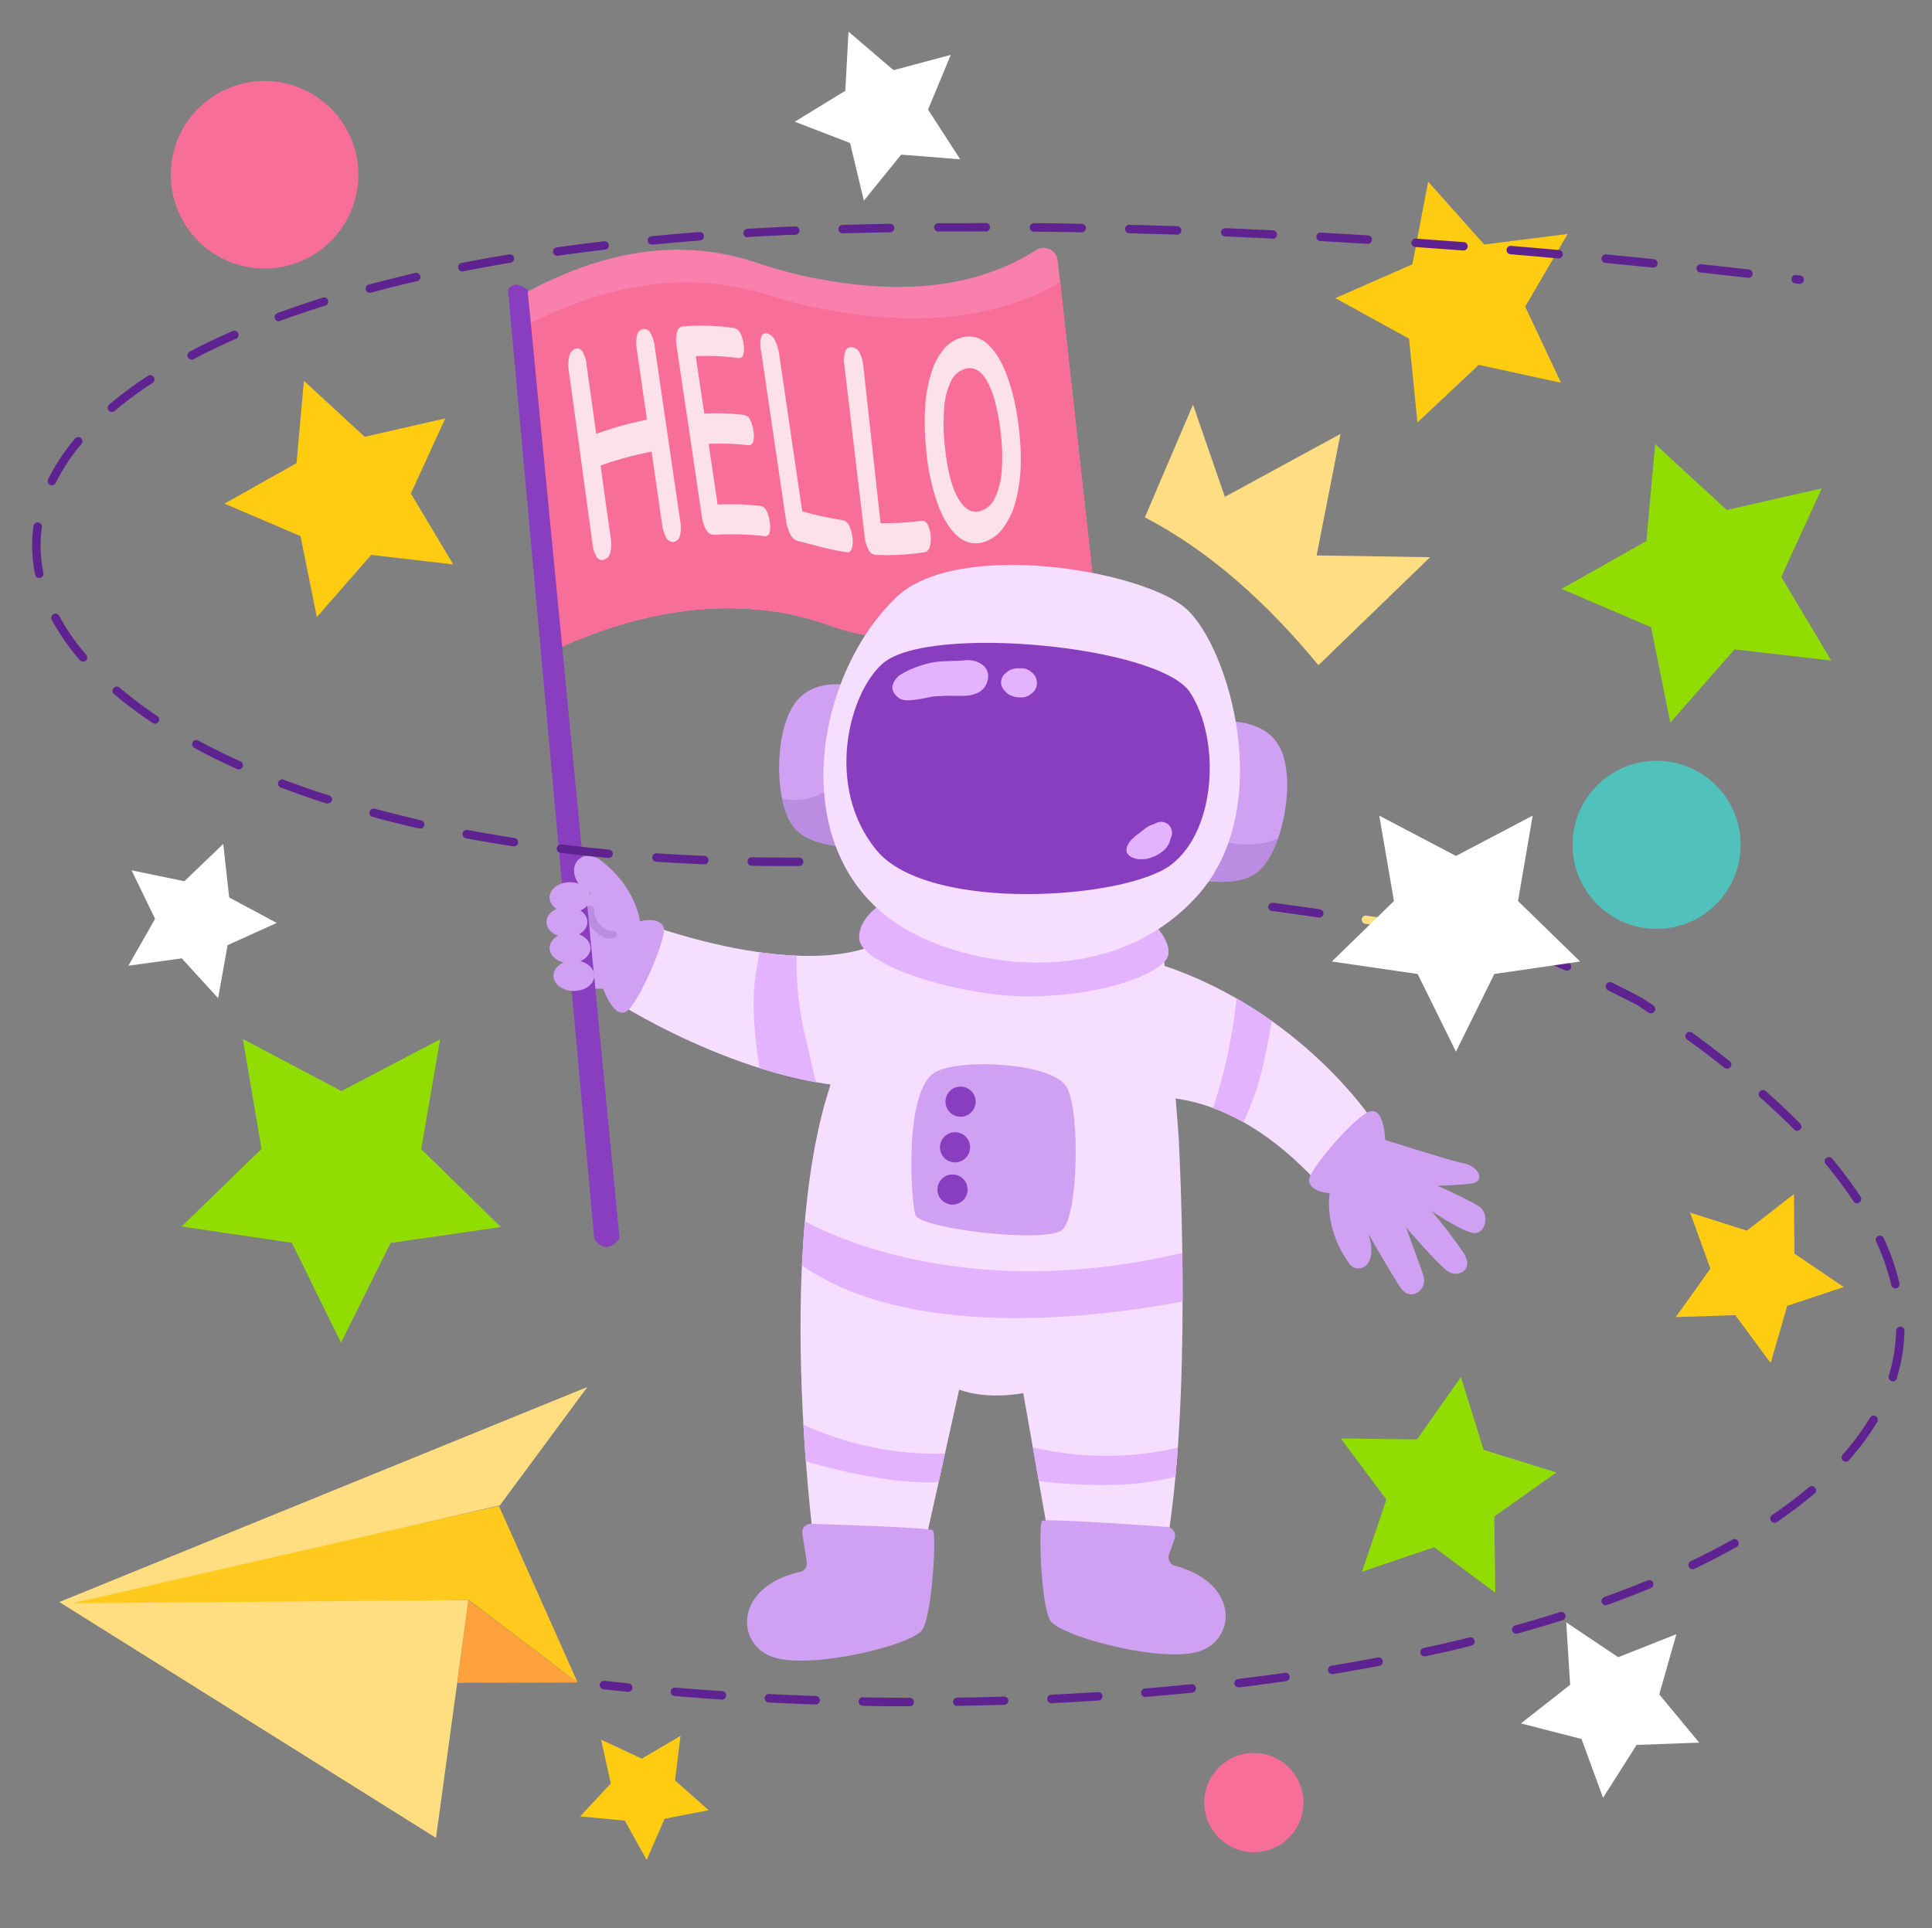 <svg xmlns="http://www.w3.org/2000/svg" viewBox="0 0 499 498.05"><rect x="0" y="0" width="499" height="498.05" fill="#808080" stroke="none"/><defs><style>.cls-1{fill:#f980ac;}.cls-2{fill:#f76f99;}.cls-3{fill:none;stroke:#fef2d8;stroke-miterlimit:10;stroke-width:0px;}.cls-4{fill:#f5deff;}.cls-5{fill:#d0a0f2;}.cls-6{fill:#e3b3ff;}.cls-7{fill:#ba8de2;}.cls-8{fill:#893dbf;}.cls-9{opacity:0.79;}.cls-10{fill:#fff;}.cls-11{fill:#fc1;}.cls-12{fill:#91dc01;}.cls-13{fill:#51c1bb;}.cls-14{fill:#ffde83;}.cls-15{fill:#ffca1d;}.cls-16{fill:#ffde81;}.cls-17{fill:#fca13b;}.cls-18{fill:#5e2391;}</style></defs><title>4</title><g id="Слой_2" data-name="Слой 2"><g id="Слой_2-2" data-name="Слой 2"><g id="_4" data-name="4"><path class="cls-1" d="M282.59,152.16c-23.19,12-46,17.18-68.18,9.45a76.05,76.05,0,0,0-13-3.44c-18.89-3-37.93.59-57.08,9.25l-9.16-83-.88-8c19.8-11,40-15.51,60.87-8.66a122.18,122.18,0,0,0,12,3.43c22.94,5,43.57,4.07,60.46-6.58a3.63,3.63,0,0,1,5.56,2.63l.62,5.6Z"/><path class="cls-2" d="M282.59,152.16c-23.19,12-46,17.18-68.18,9.45a76.05,76.05,0,0,0-13-3.44c-18.89-3-37.93.59-57.08,9.25l-9.16-83C155.67,73.82,176.53,69.5,198,76.08c4.17,1.27,8.36,2.49,12.65,3.36,23.89,4.83,45.43,3.84,63.18-6.59Z"/><rect class="cls-3" width="499" height="498.05"/><path class="cls-4" d="M224.77,244.45l7.32,36.2c-33.46,3.31-71.93-21.24-71.93-21.24-.48-7.84,8.67-20.08,8.67-20.08C205.42,251.43,221.81,245.73,224.77,244.45Z"/><path class="cls-5" d="M155.8,255.38s2.58,7.53,5.77,6,11-19.77,9.8-22c-1.46-2.79-6.06-1.4-6.06-1.4s-1.05-9-10.35-15.88c-2.84-2.11-7.71,1.47-2.25,9l-6.05-2s-2,26.41,0,26.39C151.47,255.37,155.8,255.38,155.8,255.38Z"/><path class="cls-6" d="M205.77,246.84c-2.85-.11-6-.39-9.58-.88-.3,1.25-.46,2.64-.68,3.8-1.64,8.42-.62,17.54.63,26.12a120.2,120.2,0,0,0,14.65,3.67c-.92-3.33-1.59-6.76-2.39-10.08a84.29,84.29,0,0,1-2.67-20.66C205.73,248.16,205.75,247.5,205.77,246.84Z"/><path class="cls-7" d="M151.4,234.7a42.13,42.13,0,0,1-2.05,7.67,16.14,16.14,0,0,1-1.72,2.81,7.79,7.79,0,0,0-1.54,2.67c-.11.53.57,1.1,1,.61.71-.78,1.31-1.69,2-2.52A15.41,15.41,0,0,0,151,243.1a24.57,24.57,0,0,0,1.47-4.11,8.47,8.47,0,0,0,1.21,1.55,6.68,6.68,0,0,0,2.58,1.7,4,4,0,0,0,1.46.22,2.37,2.37,0,0,0,.87-.18,1.12,1.12,0,0,0,.33-.2s.39-.51.25-.35a.65.65,0,0,0-.32-1.1l-.08-.06a1,1,0,0,0-.48-.14c-.18,0-.35,0-.53,0a2.71,2.71,0,0,1-1-.2,4.7,4.7,0,0,1-1.66-1.25,5.79,5.79,0,0,1-1.63-4A1.05,1.05,0,0,0,151.4,234.7Z"/><path class="cls-8" d="M131.2,74.77,153.49,320c2,2.94,4.24,2.6,6.54,0L136.25,74.77C134.09,73.62,133,72.66,131.2,74.77Z"/><ellipse class="cls-5" cx="152.9" cy="225.89" rx="4.16" ry="5.2" transform="translate(-109.46 151.23) rotate(-40.02)"/><ellipse class="cls-5" cx="148.22" cy="252.02" rx="5.28" ry="3.94"/><ellipse class="cls-5" cx="147.23" cy="244.88" rx="5.28" ry="3.94"/><ellipse class="cls-5" cx="146.43" cy="238.15" rx="5.28" ry="3.94"/><ellipse class="cls-5" cx="147.23" cy="231.81" rx="5.28" ry="3.94"/><path class="cls-5" d="M220.28,177.21s-10.5-2.78-15.43,5.12-4.73,24.66,0,31.09,18.62,5.35,18.62,5.35Z"/><path class="cls-7" d="M219.48,199.78c-3,2.7-6.37,5.24-10.28,6.35a13.37,13.37,0,0,1-7.18.06,18.79,18.79,0,0,0,2.87,7.23c3.87,5.21,13.7,5.49,17.29,5.41a12.88,12.88,0,0,0,1-2.55c0-.2.08-.4.12-.6l-.64-8.27A53,53,0,0,0,219.48,199.78Z"/><path class="cls-5" d="M316.94,186.37s10.83-.76,14.19,7.92,0,25.11-5.88,30.53-19.3,1.76-19.3,1.76Z"/><path class="cls-7" d="M325.25,224.82c1.95-1.79,3.62-4.79,4.86-8.31a16.62,16.62,0,0,1-2.7,1,23.41,23.41,0,0,1-14.07-1.08l-7.14,9.23-.25.9S319.36,230.25,325.25,224.82Z"/><path class="cls-4" d="M304.45,294c.84,17.15,3.14,77.43-4.35,111.44,0,0-16.49,6.26-27,4.4l-8.81-50s-8.9,1.87-16.56-.89L237.51,405s-16.91,2.47-26.76-2.09c0,0-11-77,3.52-122,.19-.6,11-38.94,11-38.94,25.1-16.88,75.36,5.65,75.36,5.65S304.3,291,304.45,294Z"/><path class="cls-6" d="M232.08,230.73s-10.59,4.79-10.16,11.71,25.4,14.71,42.76,14.91S297,252.81,301,248.12,293.32,234,293.32,234Z"/><path class="cls-4" d="M231.41,154.35c-21.34,20.6-28.5,65.23.38,84.34,16.88,11.16,54.52,17.72,77.19-7,20.86-22.77,8.49-64.36-2.52-74.37S247.2,139.11,231.41,154.35Z"/><path class="cls-8" d="M228,171.37c-8.87,7.75-15,32.06-1.58,48.28s64.56,12.69,76.18,3.63,12.62-32.29,4.8-44.39S239.74,161.12,228,171.37Z"/><path class="cls-5" d="M207.22,396.15a2.2,2.2,0,0,1,2.25-2.55c7.89.25,30.66,1,31.47,1.69,1,.77-.16,21.86-2.77,25.75s-29.33,10.47-38.9,6.85c-9.22-3.49-9.62-18,7.41-21.89a2.2,2.2,0,0,0,1.7-2.49Z"/><path class="cls-5" d="M303.39,397.41a2.25,2.25,0,0,0-2-3c-8.25-.59-31.4-2.19-32.22-1.57-1,.75-.37,21.86,2.14,25.81s29.07,11.18,38.73,7.79c9.23-3.24,10-17.54-6.53-22a2.25,2.25,0,0,1-1.58-2.89Z"/><path class="cls-6" d="M207.51,368c.19,3.31.4,6.49.62,9.46a146.91,146.91,0,0,0,22.85,4.9,74.07,74.07,0,0,0,11.44.45l1.63-7.34A82.59,82.59,0,0,1,207.51,368Z"/><path class="cls-6" d="M289.32,383.49a71.7,71.7,0,0,0,14.28-2.06q.34-3.69.61-7.49a82.48,82.48,0,0,1-37.44-.09l1.53,8.73A138.07,138.07,0,0,0,289.32,383.49Z"/><path class="cls-6" d="M305.45,336.18c0-4.35,0-8.58-.08-12.59-51.58,12.31-86.89-2.39-97.48-8.12-.33,3.78-.58,7.59-.76,11.39C235.08,346.29,282.69,340.48,305.45,336.18Z"/><path class="cls-5" d="M241.62,276.91c-8.22,4.5-6.34,33.33-5.2,36.91s33.77,7.4,37.92,3.85,4.7-30.49,1.19-36.83S248.23,273.29,241.62,276.91Z"/><path class="cls-8" d="M242.17,306.7a3.89,3.89,0,1,0,4.4-3.29A3.88,3.88,0,0,0,242.17,306.7Z"/><path class="cls-8" d="M242.82,295.79a3.89,3.89,0,1,0,4.41-3.29A3.89,3.89,0,0,0,242.82,295.79Z"/><path class="cls-8" d="M244.25,284a3.89,3.89,0,1,0,4.4-3.29A3.89,3.89,0,0,0,244.25,284Z"/><path class="cls-6" d="M249.24,170.55c-3.23.33-6.56,0-9.73.87a30,30,0,0,0-4.87,1.73c-.58.27-1.14.59-1.7.9a4.91,4.91,0,0,0-2.3,2.71c-.55,1.36.44,2.77,1.48,3.51,1.26.88,2.9.6,4.33.46,1.59-.17,3.13-.59,4.71-.84l.26,0h.09l.45-.06H242c.82,0,1.62-.11,2.44-.11,1.54,0,3.08.07,4.61,0a8,8,0,0,0,3.81-.93,4.78,4.78,0,0,0,2.32-3.53C255.66,171.76,252,170.26,249.24,170.55Z"/><path class="cls-6" d="M266.79,173.93l-.2-.17-.08-.07-.41-.3a1.88,1.88,0,0,0-.82-.47,2.81,2.81,0,0,0-1.4-.3h-.23l-.35,0a5.41,5.41,0,0,0-1.55.15l-.28.07a2.66,2.66,0,0,0-1.25.66l.22-.17-.67.52a2.84,2.84,0,0,0-.82.93,3,3,0,0,0-.29,2.23,4.69,4.69,0,0,0,.34.8,5.37,5.37,0,0,0,.56.7c.07.08.15.15.23.23a3.5,3.5,0,0,0,.93.73,7.38,7.38,0,0,0,1.22.48,5.86,5.86,0,0,0,1.72.18h.23a2.77,2.77,0,0,0,1.45-.33,1.87,1.87,0,0,0,.52-.23l.31-.24a3.43,3.43,0,0,0,1.21-1.24,2.58,2.58,0,0,0,.38-1.24,2.51,2.51,0,0,0-.07-1.33A3.32,3.32,0,0,0,266.79,173.93Z"/><path class="cls-6" d="M295.22,214.4l.28-.22.48-.38Z"/><path class="cls-6" d="M302.59,214.34a2.83,2.83,0,0,0-1-1.49,2.87,2.87,0,0,0-3.14-.18l-.26.14a8,8,0,0,0-1.35.51,7.71,7.71,0,0,0-1.3.86l-1.28,1-.3.23c-.07.05-.15.09-.22.15a4.6,4.6,0,0,0-.93.87l.17-.22a3,3,0,0,1-.46.41,5.17,5.17,0,0,0-.8.94l.45-.6a7.24,7.24,0,0,0-.67.9c-.09.15-.07.14,0,.08a2.8,2.8,0,0,0-.35.58,1.78,1.78,0,0,0-.16.63v.05c0,.13-.05.26-.06.39a1.68,1.68,0,0,0,.49,1.16,2.64,2.64,0,0,0,1.41.87h0a3.2,3.2,0,0,0,.43.17c.25.06.51.09.77.13a9,9,0,0,0,1.37,0,5.84,5.84,0,0,0,1.81-.37,9.17,9.17,0,0,0,2.67-1.34,8,8,0,0,0,1.05-.88,8.66,8.66,0,0,0,.79-1.09,5.62,5.62,0,0,0,.66-1.78l.27-.65A2.66,2.66,0,0,0,302.59,214.34Z"/><path class="cls-4" d="M354.33,289.15s-18.41-27.9-53.79-39.74l-3.23,34c9.51-.29,25.68,3,43.59,22.67C340.9,306.13,353.1,300.39,354.33,289.15Z"/><path class="cls-5" d="M357.77,294.45s-.19-8-3.69-7.45-16.43,15.54-16,18c.56,3.1,5.36,3.16,5.36,3.16s-1.71,8.9,5.08,18.26c2.08,2.87,7.8.93,4.85-7.86,0,0,5.56,9.82,8.27,13.92s7.21.59,6-3-4.52-12.5-4.52-12.5,8.22,9.59,10.82,11.39,6.91-.31,4.1-4.71a131.35,131.35,0,0,0-8.32-10.89s6.51,4.49,10.21,5.59,5.1-4.72,2.09-6.71-10.81-5.39-10.81-5.39a84.94,84.94,0,0,0,8.5-.51c4.5-.51,1.8-4.61-1.41-5.2S357.77,294.45,357.77,294.45Z"/><path class="cls-6" d="M319.38,257.9c3.25,1.87,6.29,3.83,9.09,5.82-.54,3.16-1.13,6.31-1.81,9.45a70.94,70.94,0,0,1-5.52,16.71,54.1,54.1,0,0,0-7.84-3.65A134.49,134.49,0,0,0,319.38,257.9Z"/><g class="cls-9"><path class="cls-10" d="M156.05,144.55a1.58,1.58,0,0,1-1.93-.7,7.87,7.87,0,0,1-1.1-3.44q-3-22.17-6.07-44.36a10,10,0,0,1,.08-3.93,2.64,2.64,0,0,1,1.5-2,1.47,1.47,0,0,1,1.87.64,8,8,0,0,1,1.1,3.48c1,7.13,1.49,10.7,2.49,17.83a87.29,87.29,0,0,1,13.11-3.66l-2.6-18a9.7,9.7,0,0,1,.05-3.86A2,2,0,0,1,166.07,85a1.8,1.8,0,0,1,1.9,1,9.15,9.15,0,0,1,1.15,3.64q3.27,22.46,6.56,44.92a9.15,9.15,0,0,1-.07,3.79,2,2,0,0,1-1.54,1.61,1.88,1.88,0,0,1-1.93-1,9.07,9.07,0,0,1-1.14-3.58c-1.09-7.49-1.63-11.23-2.71-18.72a87.71,87.71,0,0,0-13.17,3.6c1,7.43,1.55,11.15,2.59,18.58a9.89,9.89,0,0,1-.08,3.86A2.5,2.5,0,0,1,156.05,144.55Z"/><path class="cls-10" d="M184.43,138.15a2.26,2.26,0,0,1-2-1.22,9.75,9.75,0,0,1-1.2-3.81L174.8,89.67a9.13,9.13,0,0,1,.07-3.91,1.77,1.77,0,0,1,1.63-1.46,59.63,59.63,0,0,1,13.06.42,2.21,2.21,0,0,1,1.56,1.18,7.81,7.81,0,0,1,.91,2.89,6.33,6.33,0,0,1-.07,2.86,1.1,1.1,0,0,1-1.26.83,61.2,61.2,0,0,0-11-.48c.87,5.92,1.31,8.89,2.19,14.82a63.59,63.59,0,0,1,10.22.35,2.06,2.06,0,0,1,1.57,1.15,8.11,8.11,0,0,1,.9,3,6.24,6.24,0,0,1-.05,2.83,1.13,1.13,0,0,1-1.28.84,65.93,65.93,0,0,0-10.22-.33c.93,6.26,1.39,9.39,2.31,15.66a69.72,69.72,0,0,1,11,.35,2.09,2.09,0,0,1,1.55,1.14,8,8,0,0,1,.91,3,6.07,6.07,0,0,1-.06,2.83,1.13,1.13,0,0,1-1.26.85A72.37,72.37,0,0,0,184.43,138.15Z"/><path class="cls-10" d="M206.16,139.78a3.18,3.18,0,0,1-2-1.71,10.93,10.93,0,0,1-1.17-3.8q-3.21-21.89-6.43-43.75a7.49,7.49,0,0,1,.07-3.54,1.21,1.21,0,0,1,1.57-.83,3.15,3.15,0,0,1,1.92,1.67,11.27,11.27,0,0,1,1.14,3.81l5.94,40.45a86.41,86.41,0,0,0,10.4,2.27,2.34,2.34,0,0,1,1.64,1.27,8.16,8.16,0,0,1,.9,3.1,6.75,6.75,0,0,1-.13,3,1.15,1.15,0,0,1-1.33.91C213.73,141.91,211.32,141,206.16,139.78Z"/><path class="cls-10" d="M226.15,143.32a2.31,2.31,0,0,1-1.87-1.41,10,10,0,0,1-1-3.72q-2.6-21.9-5.18-43.8a7.5,7.5,0,0,1,.22-3.62A1.62,1.62,0,0,1,220,89.68a2.54,2.54,0,0,1,2,1.38,9.09,9.09,0,0,1,1,3.7q2.22,20.19,4.43,40.36a66,66,0,0,0,10.5-.59,1.61,1.61,0,0,1,1.6.85,6.6,6.6,0,0,1,.82,2.89,7.3,7.3,0,0,1-.23,3.09,1.72,1.72,0,0,1-1.39,1.29A62.54,62.54,0,0,1,226.15,143.32Z"/><path class="cls-10" d="M254.14,140a6.85,6.85,0,0,1-6.82-1.54c-2.06-1.77-3.79-4.61-5.2-8.46a57.52,57.52,0,0,1-2.92-14,65.57,65.57,0,0,1-.22-11.18,36.57,36.57,0,0,1,1.64-8.74,17,17,0,0,1,3.24-6,9,9,0,0,1,4.59-2.9,6.82,6.82,0,0,1,6.29,1.41c1.9,1.55,3.54,4,5,7.53a55.62,55.62,0,0,1,3.24,13.14,66.17,66.17,0,0,1,.64,11.15,39.56,39.56,0,0,1-1.35,9.26,19.63,19.63,0,0,1-3.22,6.75A9.77,9.77,0,0,1,254.14,140Zm-.86-8a6.22,6.22,0,0,0,3.72-3.44,19.46,19.46,0,0,0,1.74-7.16,51,51,0,0,0-.34-10.14c-.71-5.77-1.87-10-3.43-12.77s-3.42-3.82-5.65-3.24a5.82,5.82,0,0,0-3.58,3,18,18,0,0,0-1.84,6.79,51,51,0,0,0,.13,10.19c.58,5.84,1.68,10.28,3.31,13.26S251,132.67,253.28,132Z"/></g><polygon class="cls-11" points="78.5 98.38 94.2 112.82 115 108.08 106.12 127.47 117.06 145.78 95.87 143.33 81.83 159.39 77.62 138.48 58 130.09 76.59 119.63 78.5 98.38"/><circle class="cls-2" cx="323.85" cy="465.61" r="12.81"/><polygon class="cls-12" points="427.49 114.7 446 131.73 470.54 126.14 460.07 149.01 472.98 170.62 447.99 167.73 431.41 186.67 426.44 162.01 403.31 152.11 425.23 139.76 427.49 114.7"/><polygon class="cls-12" points="62.72 268.37 88.18 281.81 113.68 268.46 108.79 296.81 129.37 316.95 100.88 321.05 88.08 346.84 75.38 321.01 46.9 316.81 67.54 296.76 62.72 268.37"/><polygon class="cls-12" points="377.34 355.7 383.2 374.5 402 380.33 385.95 391.72 386.21 411.41 370.42 399.65 351.77 405.98 358.08 387.33 346.3 371.56 365.98 371.79 377.34 355.7"/><circle class="cls-13" cx="427.87" cy="218.22" r="21.71"/><circle class="cls-2" cx="68.34" cy="45.14" r="24.22"/><path class="cls-14" d="M295.7,133.63l12.43-29.1,8.23,23.81,29.86-16.26-6.16,31.39,29.3.46-28.83,27.89C327,155.41,312.2,142.23,295.7,133.63Z"/><path class="cls-15" d="M149.19,434.59,128.87,389l-109,24.13c-2.11.42-2.39.94-1,1.54l102.24-1.39Z"/><polygon class="cls-16" points="112.61 474.72 121.01 413.29 18.62 414.13 129.11 388.84 151.69 358.27 15.32 413.8 112.61 474.72"/><polygon class="cls-17" points="118.07 434.69 149.19 434.6 121.01 413.29 118.07 434.69"/><polygon class="cls-11" points="457.33 352.08 448.19 339.7 432.81 340.21 441.77 327.69 436.53 313.23 451.2 317.87 463.35 308.42 463.46 323.81 476.2 332.44 461.6 337.3 457.33 352.08"/><polygon class="cls-11" points="183.03 467.57 171.65 469.79 167.02 480.43 161.39 470.28 149.85 469.17 157.76 460.68 155.25 449.36 165.76 454.26 175.76 448.37 174.35 459.89 183.03 467.57"/><polygon class="cls-11" points="366.1 109.11 363.93 87.48 344.9 77.01 364.79 68.27 368.87 46.93 383.33 63.15 404.89 60.44 393.93 79.2 403.17 98.86 381.94 94.24 366.1 109.11"/><path class="cls-18" d="M162.22,437h-.11l-6.15-.64a1.1,1.1,0,1,1,.07-2.2l.17,0c2,.23,4.08.44,6.13.65a1.06,1.06,0,0,1,1,1.13V436A1.09,1.09,0,0,1,162.22,437Z"/><path class="cls-18" d="M235,440.73h0c-4,0-8.15,0-12.18-.13a1.09,1.09,0,0,1-1.07-1.11h0a1.08,1.08,0,0,1,1.08-1.08h0c4,.08,8.11.13,12.14.14a1.09,1.09,0,1,1,0,2.18Zm12.16-.06a1.1,1.1,0,0,1,0-2.19c4,0,8.12-.14,12.15-.26a1.07,1.07,0,0,1,1.12,1v0a1.09,1.09,0,0,1-1.05,1.13h0c-4,.12-8.13.21-12.18.27Zm-36.47-.4h0c-4-.14-8.14-.32-12.16-.53a1.09,1.09,0,1,1,.11-2.18c4,.2,8.09.38,12.13.52a1.1,1.1,0,0,1,0,2.19Zm60.78-.34a1.1,1.1,0,0,1,0-2.19c4-.19,8.11-.42,12.12-.68a1.09,1.09,0,1,1,.14,2.18h0c-4,.27-8.11.5-12.16.69ZM186.45,439h-.09c-4-.27-8.11-.58-12.14-.92a1.09,1.09,0,1,1,.19-2.18h0c4,.34,8.08.65,12.1.92a1.09,1.09,0,0,1-.07,2.18Zm109.33-.67a1.1,1.1,0,0,1-.09-2.19c4-.33,8.1-.71,12.09-1.12a1.1,1.1,0,0,1,.22,2.18c-4,.41-8.08.79-12.13,1.12Zm24.2-2.48a1.09,1.09,0,1,1-.13-2.18c4-.49,8.08-1,12-1.59a1.09,1.09,0,0,1,1.24.92h0a1.1,1.1,0,0,1-.93,1.24c-4,.57-8,1.11-12.08,1.6Zm24.07-3.45a1.1,1.1,0,0,1-1.06-1.14,1.08,1.08,0,0,1,.89-1c4-.66,8-1.38,12-2.12a1.09,1.09,0,0,1,.4,2.15h0c-3.93.74-8,1.46-12,2.13Zm23.9-4.56a1.09,1.09,0,0,1-1.11-1.07,1.08,1.08,0,0,1,.88-1.09c4-.86,8-1.78,11.82-2.73a1.09,1.09,0,0,1,.52,2.12h0c-3.86,1-7.86,1.88-11.88,2.75a.93.93,0,0,1-.23,0ZM391.56,422a1.08,1.08,0,0,1-1-.8,1.09,1.09,0,0,1,.76-1.34c3.95-1.11,7.86-2.27,11.62-3.46a1.1,1.1,0,0,1,1.37.71,1.09,1.09,0,0,1-.71,1.37h0c-3.78,1.2-7.71,2.37-11.69,3.48a1,1,0,0,1-.35,0Zm23.18-7.36a1.09,1.09,0,0,1-.37-2.12c3.88-1.4,7.68-2.87,11.3-4.36a1.09,1.09,0,0,1,.83,2c-3.64,1.5-7.47,3-11.39,4.4a1.17,1.17,0,0,1-.37.08Zm22.45-9.32a1.09,1.09,0,0,1-.47-2.08c3.74-1.79,7.35-3.66,10.73-5.56a1.08,1.08,0,0,1,1.48.41,1.09,1.09,0,0,1-.41,1.49c-3.42,1.93-7.07,3.82-10.86,5.63A1.12,1.12,0,0,1,437.19,405.36Zm21.14-12a1.09,1.09,0,0,1-.62-2,114.93,114.93,0,0,0,9.6-7.25,1.1,1.1,0,0,1,1.42,1.67,117.26,117.26,0,0,1-9.79,7.39,1.12,1.12,0,0,1-.58.22Zm18.4-15.76a1,1,0,0,1-.72-.28,1.08,1.08,0,0,1-.1-1.53h0a64.84,64.84,0,0,0,7.08-9.57,1.09,1.09,0,0,1,1.49-.39h0a1.11,1.11,0,0,1,.38,1.5,66.17,66.17,0,0,1-7.33,9.9,1.12,1.12,0,0,1-.82.4Zm12.15-20.77a1.13,1.13,0,0,1-.32-.05,1.1,1.1,0,0,1-.73-1.36,43.25,43.25,0,0,0,1.9-11.62,1.09,1.09,0,1,1,2.18,0h0a45.59,45.59,0,0,1-2,12.21,1.09,1.09,0,0,1-1,.87Zm.67-24a1.08,1.08,0,0,1-1.06-.84,59,59,0,0,0-3.91-11.25,1.08,1.08,0,0,1,.51-1.44h0a1.09,1.09,0,0,1,1.45.53h0a61.72,61.72,0,0,1,4.06,11.66,1.1,1.1,0,0,1-.81,1.31h0a1,1,0,0,1-.25.08Zm-9.91-22a1.09,1.09,0,0,1-.92-.49,109,109,0,0,0-7.19-9.63,1.09,1.09,0,1,1,1.68-1.4h0a113.59,113.59,0,0,1,7.34,9.83,1.09,1.09,0,0,1-.31,1.51h0a1,1,0,0,1-.6.23Zm-15.46-18.71a1.1,1.1,0,0,1-.78-.32c-2.71-2.74-5.67-5.53-8.79-8.29a1.09,1.09,0,0,1,1.45-1.63c3.16,2.79,6.15,5.61,8.9,8.38a1.09,1.09,0,0,1-.78,1.86ZM446,276a1.1,1.1,0,0,1-.68-.24c-3-2.42-6.29-4.87-9.65-7.31a1.1,1.1,0,0,1,1.29-1.77c3.38,2.45,6.65,4.93,9.72,7.37a1.09,1.09,0,0,1-.68,2Zm-19.65-14.26a1.1,1.1,0,0,1-.61-.19L423,259.69c-2.69-1.39-5.28-2.71-7.72-3.92a1.12,1.12,0,0,1,1-2c2.46,1.22,5.09,2.55,7.81,4l.1.05,2.85,1.9a1.09,1.09,0,0,1-.61,2Zm-21.63-11a1.17,1.17,0,0,1-.45-.09c-4-1.78-7.69-3.25-11.19-4.49a1.09,1.09,0,0,1-.66-1.39h0a1.09,1.09,0,0,1,1.37-.67h0c3.55,1.26,7.26,2.74,11.35,4.55a1.09,1.09,0,0,1,.57,1.43,1.11,1.11,0,0,1-1,.66Zm-22.91-8a1,1,0,0,1-.25,0,113.4,113.4,0,0,0-11.85-2.08,1.09,1.09,0,0,1,.19-2.17H370a111.81,111.81,0,0,1,12.06,2.11,1.09,1.09,0,0,1,.83,1.28v0a1.1,1.1,0,0,1-1.07.84Z"/><path class="cls-18" d="M203.93,223.7c-3.27,0-6.57,0-9.8-.08a1.09,1.09,0,0,1-1.07-1.11h0a1.11,1.11,0,0,1,1.11-1.08c4.06.07,8.18.1,12.31.08h0a1.1,1.1,0,0,1,0,2.19Zm-22.11-.45h0c-4.13-.17-8.28-.39-12.34-.66a1.09,1.09,0,1,1,.14-2.18h0c4,.27,8.18.49,12.29.66a1.09,1.09,0,0,1,0,2.18Zm-24.62-1.64h-.1c-4.13-.38-8.26-.83-12.3-1.32a1.1,1.1,0,0,1-1-1.22,1.09,1.09,0,0,1,1.22-.95c4,.49,8.13.93,12.23,1.32a1.09,1.09,0,1,1-.1,2.18h0Zm-24.48-3h-.17c-4.12-.63-8.22-1.34-12.2-2.08a1.09,1.09,0,1,1,.41-2.15c4,.74,8,1.44,12.12,2.07a1.09,1.09,0,0,1-.16,2.17ZM108.48,214h-.25c-4.08-.92-8.12-1.93-12-3a1.09,1.09,0,0,1-.77-1.34h0a1.1,1.1,0,0,1,1.34-.77c3.86,1.05,7.87,2,11.93,3a1.09,1.09,0,0,1-.24,2.16Zm-23.81-6.46a1.82,1.82,0,0,1-.33,0c-4-1.29-8-2.66-11.7-4.09a1.09,1.09,0,0,1,.4-2.14,1,1,0,0,1,.37.14c3.72,1.41,7.62,2.77,11.59,4a1.09,1.09,0,0,1,.72,1.35v0a1.11,1.11,0,0,1-1,.71Zm-23-8.79a1,1,0,0,1-.45-.1c-3.87-1.75-7.61-3.6-11.12-5.51a1.09,1.09,0,0,1,1-1.92c3.46,1.88,7.16,3.71,11,5.44a1.09,1.09,0,0,1-.45,2.09ZM40.06,186.94a1.09,1.09,0,0,1-.61-.18,106.47,106.47,0,0,1-10-7.49,1.09,1.09,0,0,1,1.42-1.66h0a105.17,105.17,0,0,0,9.75,7.33,1.09,1.09,0,0,1-.61,2ZM21.41,170.88a1.1,1.1,0,0,1-.83-.38,59.26,59.26,0,0,1-7.14-10.29,1.09,1.09,0,1,1,1.8-1.23,1,1,0,0,1,.12.23,56.4,56.4,0,0,0,6.88,9.91,1.08,1.08,0,0,1-.08,1.52,1.06,1.06,0,0,1-.75.28Zm-11.27-21.6a1.08,1.08,0,0,1-1.07-.87,36.72,36.72,0,0,1-.41-12.61,1.1,1.1,0,0,1,2.17.31,33.62,33.62,0,0,0-.34,4.81,34.78,34.78,0,0,0,.72,7.05,1.09,1.09,0,0,1-.85,1.29h0a.81.81,0,0,1-.22,0Zm3.28-23.92a1.17,1.17,0,0,1-.49-.11,1.1,1.1,0,0,1-.49-1.47,52.62,52.62,0,0,1,6.92-10.49,1.09,1.09,0,1,1,1.68,1.4,49.9,49.9,0,0,0-6.63,10,1.11,1.11,0,0,1-1,.65Zm15.49-18.94a1.09,1.09,0,0,1-.71-1.92,101.74,101.74,0,0,1,10-7.41,1.09,1.09,0,1,1,1.19,1.83h0a98.94,98.94,0,0,0-9.79,7.24,1.09,1.09,0,0,1-.69.24ZM49.46,92.88A1.09,1.09,0,0,1,49,90.82c3.5-1.85,7.27-3.65,11.19-5.36a1.1,1.1,0,0,1,.88,2c-3.88,1.69-7.6,3.46-11,5.28A1.08,1.08,0,0,1,49.46,92.88ZM72,83a1.09,1.09,0,0,1-1-.71,1.11,1.11,0,0,1,.65-1.41c3.75-1.37,7.7-2.71,11.74-4a1.06,1.06,0,0,1,1.35.68v0a1.09,1.09,0,0,1-.71,1.37h0c-4,1.25-7.92,2.57-11.63,3.94A1.42,1.42,0,0,1,72,83Zm23.53-7.36a1.11,1.11,0,0,1-1.06-.82,1.09,1.09,0,0,1,.78-1.33h0c3.87-1,7.91-2,12-3a1.09,1.09,0,0,1,.49,2.13c-4.08.93-8.09,1.92-11.94,3l-.27,0Zm369.25-2.33h-.13l-1-.11a1.09,1.09,0,0,1-.95-1.21h0a1.08,1.08,0,0,1,1.19-.95h0l1,.11a1.09,1.09,0,0,1-.13,2.18h0Zm-13.22-1.55h-.12q-6.14-.7-12.25-1.37a1.07,1.07,0,0,1-1-1.15v0a1.1,1.1,0,0,1,1.19-1h0q6.12.66,12.27,1.36a1.09,1.09,0,0,1-.13,2.18h0Zm-332-1.63a1.12,1.12,0,1,1-.23-2.23c4-.77,8-1.51,12.17-2.19a1.09,1.09,0,1,1,.37,2.15h0c-4.11.69-8.18,1.42-12.11,2.19Zm307.47-1h-.12q-6.13-.63-12.26-1.21a1.11,1.11,0,0,1-1-1.2,1.09,1.09,0,0,1,1.17-1h0q6.12.58,12.28,1.22a1.09,1.09,0,0,1-.11,2.18ZM402.5,66.75h-.1q-6.15-.56-12.28-1.07a1.09,1.09,0,0,1,.18-2.18q6.13.53,12.3,1.07a1.09,1.09,0,1,1-.1,2.18Zm-258.58-.68a1.09,1.09,0,0,1-.15-2.17c4-.56,8.12-1.09,12.26-1.58a1.09,1.09,0,0,1,.26,2.17c-4.13.49-8.24,1-12.21,1.57Zm234-1.37h-.08l-12.3-.9a1.1,1.1,0,0,1-1-1.17,1.09,1.09,0,0,1,1.17-1l12.31.9a1.09,1.09,0,0,1-.09,2.18ZM168.43,63.19a1.09,1.09,0,1,1-.1-2.18h0c4-.39,8.15-.75,12.31-1.07a1.09,1.09,0,0,1,.17,2.18c-4.14.32-8.27.68-12.27,1.07ZM353.31,63h-.07q-6.17-.39-12.3-.73a1.1,1.1,0,0,1,.12-2.19q6.15.34,12.32.73a1.1,1.1,0,0,1-.07,2.19Zm-24.63-1.37h0q-6.18-.3-12.32-.55a1.11,1.11,0,0,1-1-1.14,1.09,1.09,0,0,1,1.14-1q6.15.26,12.33.55a1.1,1.1,0,0,1,0,2.19ZM193,61.29A1.1,1.1,0,0,1,193,59.1c3.62-.21,7.36-.41,11.1-.57l1.24-.05a1.09,1.09,0,1,1,.08,2.18h-1.23c-3.72.17-7.45.36-11.07.58Zm111-.68h0l-12.32-.36a1.09,1.09,0,1,1,0-2.18h0q6.17.15,12.34.36a1.09,1.09,0,0,1,0,2.18Zm-86.35-.34a1.09,1.09,0,0,1,0-2.18q6.16-.17,12.35-.28A1.1,1.1,0,0,1,230,60q-6.18.11-12.33.27ZM279.36,60h0q-6.18-.1-12.32-.16a1.09,1.09,0,0,1,0-2.18h0q6.15,0,12.34.16a1.09,1.09,0,0,1,0,2.18h0Zm-37-.16a1.09,1.09,0,0,1,0-2.18c4.07,0,8.18,0,12.24-.06h.11a1.1,1.1,0,0,1,0,2.19H242.38Z"/><path class="cls-18" d="M340.84,234.85l-11.72-1.64-.33,0a1.06,1.06,0,0,0-.3,2.1l.33,0L340.55,237h.15a1.06,1.06,0,0,0,.14-2.12Z"/><path class="cls-14" d="M358.73,239.42h-.14l-5.95-.8a1.06,1.06,0,0,1-.91-1.19,1,1,0,0,1,1.19-.91l5.95.8a1.06,1.06,0,0,1-.14,2.11Z"/><polygon class="cls-10" points="376.05 271.65 366.15 251.58 344 248.36 360.03 232.74 356.24 210.68 376.05 221.09 395.86 210.68 392.08 232.74 408.11 248.36 385.96 251.58 376.05 271.65"/><polygon class="cls-10" points="438.86 450.12 422.71 450.71 414.04 464.36 408.48 449.18 392.83 445.16 405.54 435.18 404.53 419.05 417.95 428.06 432.98 422.11 428.56 437.66 438.86 450.12"/><polygon class="cls-10" points="33.16 249.44 40.05 237.34 33.99 224.81 47.62 227.62 57.66 217.99 59.2 231.82 71.47 238.39 58.79 244.13 56.33 257.83 46.95 247.54 33.16 249.44"/><polygon class="cls-10" points="223.12 51.82 219.56 36.94 205.28 31.44 218.33 23.45 219.15 8.17 230.78 18.12 245.56 14.18 239.7 28.31 248.01 41.15 232.76 39.94 223.12 51.82"/></g></g></g></svg>
